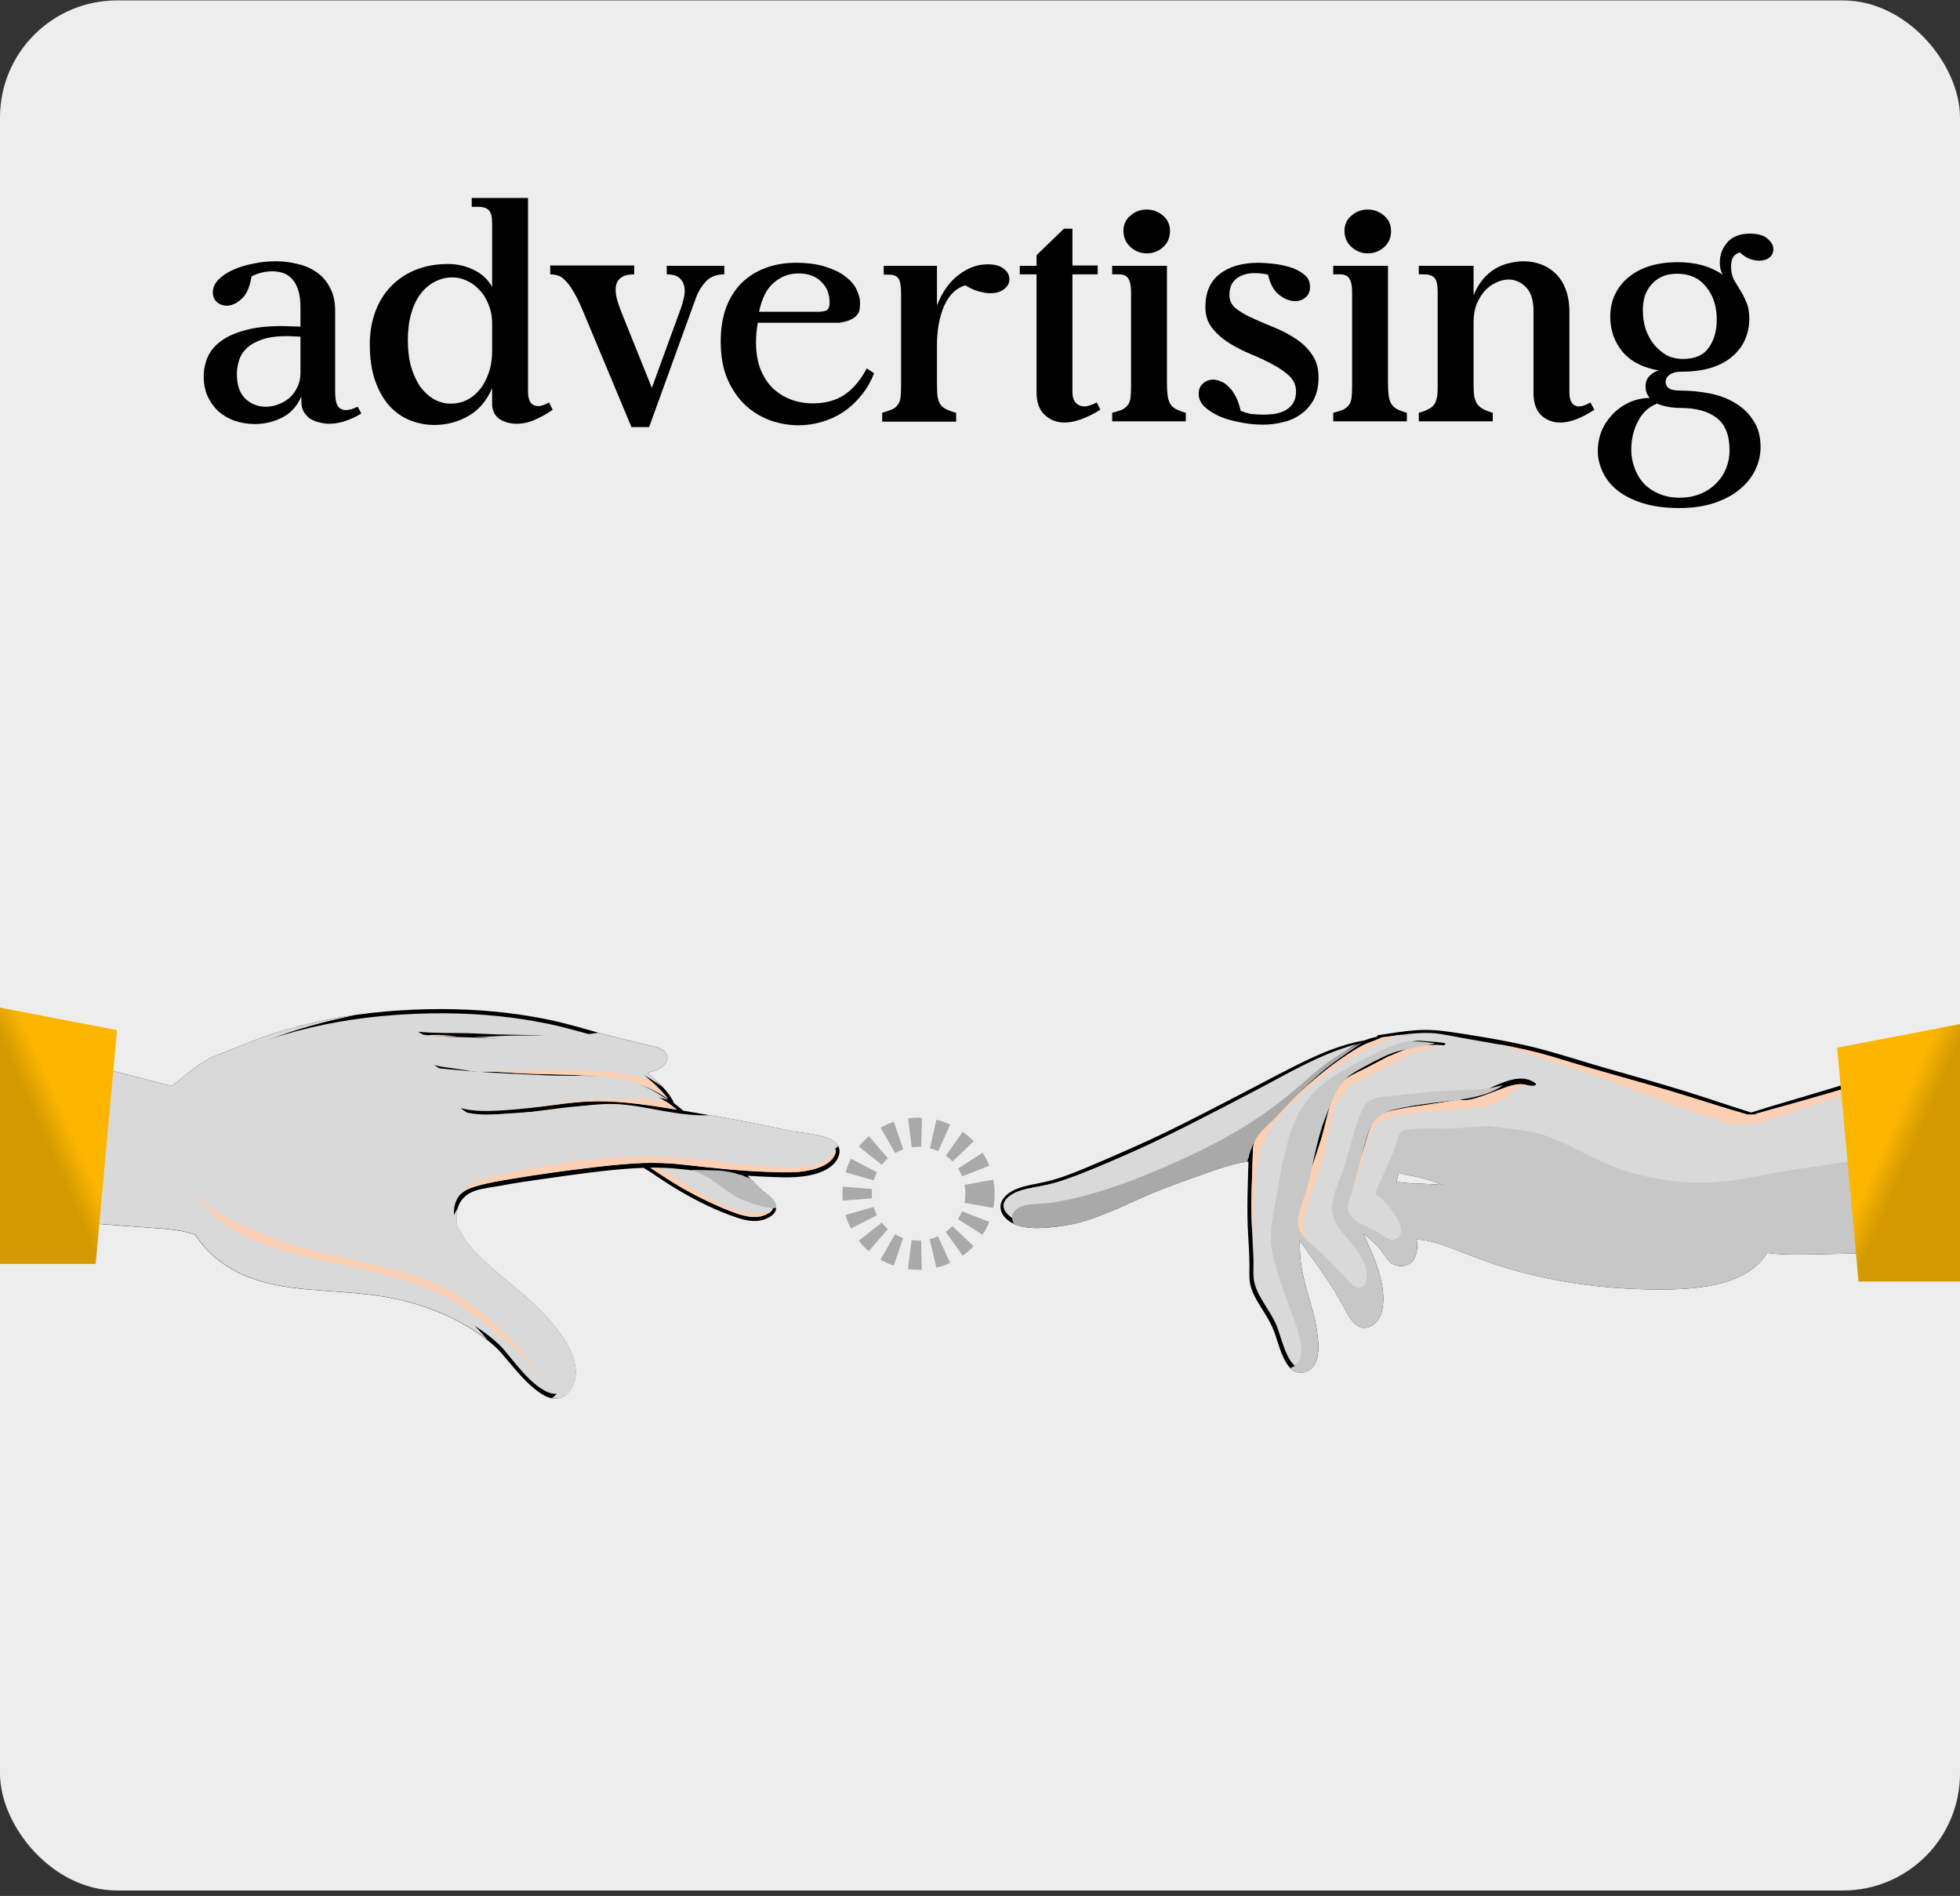<svg width="335" height="324" viewBox="0 0 335 324" fill="none" xmlns="http://www.w3.org/2000/svg">
<rect x="0" y="0" width="335" height="324" fill="#333333" stroke="none"/>
<rect y="0.071" width="335" height="323" rx="20" fill="#EDEDED"/>
<path d="M128.164 189.856C126.567 190.333 126.162 191.528 126.172 193.26C126.182 194.991 126.351 199.995 127.032 200.733C127.713 201.472 138.477 205.193 141.406 198.549C143.825 193.064 136.818 191.066 135.239 190.679C134.824 190.576 129.009 189.602 128.164 189.856Z" fill="#EDEDED"/>
<path d="M224.345 233.677C225.567 232.202 225.382 229.841 225.171 228.071C224.96 226.351 224.581 224.648 224.066 222.995C223.434 220.946 222.894 218.872 222.49 216.764C222.178 215.162 222.169 213.577 222.136 211.976C222.363 212.313 222.599 212.642 222.818 212.945C224.656 215.517 226.528 218.046 228.181 220.744C228.855 221.848 229.462 222.978 230.086 224.116C230.541 224.943 231.047 225.794 231.798 226.393C233.442 227.7 235.364 226.317 235.996 224.648C236.738 222.675 236.418 220.297 235.929 218.307C235.288 215.702 234.108 213.265 233.02 210.812C233.341 211.073 233.661 211.335 233.981 211.605C234.841 212.355 235.684 213.131 236.334 214.066C236.511 214.319 236.688 214.589 236.882 214.851C236.882 214.851 236.882 214.867 236.873 214.867C237.168 215.213 237.463 215.55 237.767 215.879C238.762 216.444 240.027 216.587 240.996 215.888C242.236 214.994 242.337 213.316 242.134 211.807C244.251 211.9 246.367 212.642 248.314 213.375C250.802 214.311 253.247 215.331 255.768 216.149C265.16 219.209 275.092 220.483 284.956 220.356C290.749 220.28 298.733 219.513 302.03 214.109C302.999 214.243 303.96 214.319 304.938 214.353C307.173 214.437 309.415 214.387 311.65 214.319C313.96 214.252 316.278 214.243 318.588 214.193C321.017 214.142 323.436 214.016 325.856 213.856C328.234 213.695 330.603 213.451 332.98 213.367C335.392 213.282 337.812 213.282 340.223 213.164C340.746 213.139 341.277 213.131 341.808 213.114C341.842 213.013 341.875 212.911 341.909 212.81C342.87 209.927 343.477 206.917 343.713 203.882C343.949 200.855 343.815 197.786 343.266 194.793C342.727 191.859 341.766 188.984 340.358 186.345C339.203 184.186 337.744 182.197 336.033 180.451C331.572 180.957 327.163 181.952 322.829 183.132C318.302 184.372 313.808 185.763 309.306 187.103C307.055 187.778 304.795 188.436 302.544 189.11C301.456 189.439 300.377 189.776 299.298 190.122C295.335 188.882 291.415 187.517 287.452 186.303C283.076 184.962 278.667 183.739 274.274 182.483C269.915 181.235 265.615 179.768 261.197 178.74C256.931 177.753 252.597 177.054 248.264 176.404C246.148 176.084 244.099 175.898 241.957 176.059C239.807 176.219 237.683 176.581 235.55 176.902C235.432 176.919 235.347 177.062 235.33 177.18C234.824 177.281 234.327 177.399 233.83 177.568C233.619 177.635 233.408 177.72 233.206 177.804C232.708 177.888 232.211 177.981 231.713 178.099C227.978 178.959 224.471 180.578 221.065 182.298C217.591 184.051 214.151 185.906 210.694 187.694C206.976 189.616 203.258 191.547 199.498 193.376C195.737 195.206 191.918 196.867 188.082 198.519C186.193 199.337 184.305 200.138 182.374 200.855C180.705 201.47 179.061 201.917 177.324 202.254C175.815 202.549 174.238 202.828 172.889 203.603C171.768 204.244 170.739 205.365 171.059 206.757C171.371 208.08 172.653 208.957 173.859 209.379C175.57 209.977 177.425 209.91 179.204 209.775C181.143 209.623 183.04 209.328 184.912 208.797C186.767 208.266 188.571 207.566 190.35 206.807C192.18 206.032 193.975 205.18 195.796 204.396C197.727 203.561 199.692 202.802 201.665 202.077C203.587 201.369 205.526 200.695 207.457 200.02C209.388 199.354 211.344 198.713 213.384 198.502C213.325 200.029 213.3 201.555 213.257 203.072C213.198 205.214 213.182 207.347 213.257 209.488C213.342 211.664 213.544 213.839 213.553 216.022C213.553 216.984 213.494 217.945 213.595 218.898C213.687 219.774 213.983 220.592 214.37 221.385C215.222 223.105 216.402 224.639 217.254 226.359C218.308 228.475 218.611 230.895 219.868 232.927C220.365 233.736 221.099 234.529 222.11 234.588C222.97 234.639 223.788 234.343 224.336 233.677H224.345ZM246.502 202.482C245.372 202.398 244.251 202.33 243.121 202.296C242.413 202.28 241.713 202.263 241.005 202.221C240.634 202.195 240.263 202.162 239.892 202.119C239.554 202.077 239.226 201.993 238.888 202.052C238.855 202.052 238.821 202.077 238.796 202.094C238.753 202.094 238.711 202.086 238.669 202.086C238.779 201.521 238.914 200.964 239.124 200.442C240.423 200.813 241.78 200.973 243.087 201.327C244.251 201.639 245.406 201.993 246.51 202.482H246.502Z" fill="black"/>
<path d="M231.891 178.428C230.778 179.035 229.708 179.777 228.704 180.485C227.027 181.657 225.433 182.939 223.882 184.288C222.271 185.687 220.703 187.129 219.177 188.604C217.752 189.979 216.294 191.353 215.012 192.862C214.093 193.941 213.554 195.147 213.469 196.572C213.444 196.993 213.427 197.406 213.41 197.828C212.483 197.929 211.572 198.106 210.679 198.351C208.832 198.84 207.036 199.506 205.232 200.138C203.335 200.804 201.438 201.479 199.566 202.195C195.916 203.595 192.417 205.315 188.791 206.765C186.995 207.482 185.166 208.106 183.269 208.519C181.481 208.907 179.643 209.092 177.814 209.143C176.136 209.185 174.281 209.05 172.865 208.064C172.325 207.684 171.811 207.153 171.617 206.504C171.389 205.728 171.777 205.045 172.367 204.548C173.548 203.553 175.192 203.207 176.667 202.929C178.202 202.634 179.711 202.364 181.203 201.875C184.98 200.627 188.656 199.017 192.299 197.432C199.693 194.211 206.809 190.417 213.958 186.707C219.767 183.697 225.534 180.148 231.9 178.419L231.891 178.428Z" fill="#D9D9D9"/>
<path d="M219.57 184.92C217.26 186.488 195.103 198.064 189.926 199.97C188.619 200.45 187.304 200.939 185.98 201.378C184.614 201.833 183.215 202.187 181.815 202.541C180.399 202.895 178.982 203.241 177.583 203.654C176.908 203.857 176.242 204.059 175.601 204.354C174.396 204.91 173.131 205.585 172.204 206.554C172.069 206.689 171.942 206.85 171.833 207.018C171.74 206.858 171.656 206.689 171.605 206.504C171.377 205.728 171.765 205.045 172.355 204.548C173.536 203.553 175.18 203.207 176.655 202.929C178.19 202.634 179.699 202.364 181.191 201.875C184.969 200.627 188.645 199.017 192.287 197.432C199.681 194.211 206.797 190.417 213.947 186.707C218.854 184.17 223.727 181.244 228.954 179.355C225.674 180.932 222.589 182.863 219.562 184.912L219.57 184.92Z" fill="#D9D9D9"/>
<path d="M219.438 230.153C219.042 229.091 218.73 228.003 218.351 226.941C217.853 225.558 217.027 224.319 216.26 223.079C215.299 221.528 214.346 219.968 214.245 218.105C214.194 217.211 214.262 216.309 214.245 215.415C214.219 214.37 214.16 213.324 214.101 212.279C213.992 210.205 213.891 208.122 213.891 206.048C213.891 203.974 213.975 201.909 214.042 199.835C214.076 198.798 214.11 197.752 214.144 196.715C214.169 196.032 214.262 195.341 214.54 194.708C215.164 193.3 216.521 192.171 217.575 191.1C220.408 188.225 223.376 185.426 226.546 182.922C228.047 181.741 229.606 180.637 231.225 179.625C232.06 179.111 232.895 178.596 233.814 178.251C234.623 177.947 235.407 177.677 236.174 177.29C238.316 177.02 240.449 176.649 242.607 176.548C243.83 176.489 245.052 176.514 246.258 176.708C247.464 176.902 248.669 177.146 249.867 177.365C254.175 178.141 258.5 178.799 262.749 179.886C264.933 180.443 267.083 181.151 269.25 181.792C271.425 182.441 273.609 183.065 275.792 183.68C280.168 184.92 284.544 186.134 288.878 187.491C292.065 188.486 295.235 189.515 298.447 190.417C298.43 190.417 298.413 190.425 298.396 190.434C298.515 190.451 298.641 190.476 298.759 190.501C299.282 190.518 299.804 190.493 300.327 190.459C300.226 190.425 300.133 190.4 300.032 190.375C304.096 189.262 308.151 188.124 312.207 186.952C316.498 185.712 320.756 184.38 325.09 183.284C328.892 182.323 332.762 181.522 336.666 181.143C338.107 182.728 339.355 184.49 340.367 186.378C341.775 189.017 342.736 191.892 343.276 194.826C343.824 197.82 343.967 200.88 343.723 203.915C343.495 206.765 342.947 209.598 342.079 212.33C342.062 212.33 342.036 212.33 342.019 212.33C337.703 212.456 333.369 212.473 329.061 212.827C324.407 213.206 319.753 213.375 315.082 213.485C310.807 213.577 306.558 213.889 302.283 213.679C302.46 213.35 302.621 213.013 302.764 212.65C302.443 213.122 302.064 213.552 301.659 213.957C301.642 213.974 301.626 213.991 301.609 214.007C301.474 214.142 301.331 214.269 301.196 214.404C300.546 215.179 299.804 215.871 298.961 216.452C297.359 217.549 295.496 218.24 293.616 218.687C290.21 219.513 286.66 219.631 283.17 219.597C278.128 219.555 273.094 219.159 268.12 218.333C263.179 217.515 258.306 216.267 253.602 214.564C251.485 213.797 249.42 212.886 247.287 212.161C245.592 211.588 243.805 211.107 242.009 211.099C241.958 210.829 241.899 210.567 241.84 210.331C241.528 209.067 241.014 207.937 240.221 206.883C239.817 206.343 239.395 205.795 238.914 205.306C238.754 205.138 238.375 204.809 238.181 204.472C238.333 203.957 238.434 203.426 238.535 202.887C238.577 202.887 238.628 202.904 238.661 202.904C238.796 202.92 238.931 202.92 239.066 202.92C239.1 202.92 239.125 202.92 239.159 202.92C239.665 203.038 240.289 203.022 240.736 203.047C241.503 203.097 242.262 203.114 243.029 203.131C244.538 203.165 246.03 203.266 247.531 203.384C249.099 203.511 250.684 203.662 252.253 203.519C253.374 203.418 254.478 203.165 255.6 203.005C255.886 202.853 256.19 202.701 256.477 202.524C255.119 202.575 253.787 202.777 252.43 202.853C250.828 202.937 249.2 202.743 247.607 202.6C247.54 202.6 247.472 202.592 247.405 202.583C247.481 202.457 247.489 202.288 247.354 202.221C246.098 201.571 244.774 201.007 243.408 200.636C242.11 200.281 240.719 199.961 239.37 199.961C239.412 199.877 239.462 199.792 239.513 199.717C240.196 198.646 241.427 198.747 242.548 198.671C243.982 198.578 245.406 198.502 246.84 198.46C251.78 198.317 256.755 198.03 261.636 199.017C266.105 199.919 269.536 202.946 273.449 205.079C279.207 208.215 286.795 210.508 293.203 208.409C294.198 207.988 295.134 207.44 295.926 206.723C294.248 207.558 292.452 208.131 290.581 208.384C288.119 208.721 285.606 208.527 283.178 208.013C278.853 207.102 274.798 205.188 271.088 202.819C269.216 201.622 267.387 200.349 265.355 199.43C263.205 198.46 260.869 198.056 258.534 197.82C256.097 197.575 253.635 197.541 251.182 197.6C248.636 197.659 246.072 197.71 243.526 197.879C242.498 197.946 241.309 197.862 240.339 198.25C239.547 198.561 239.032 199.287 238.695 200.045C238.046 201.521 238.012 203.173 237.506 204.683C238.4 205.315 239.1 206.234 239.682 207.136C240.499 208.401 241.174 209.75 241.461 211.242C241.671 212.321 241.84 213.864 241.149 214.842C241.14 214.859 241.123 214.876 241.115 214.893C241.107 214.901 241.098 214.918 241.09 214.926C241.081 214.935 241.064 214.943 241.056 214.96C241.014 215.019 240.972 215.078 240.921 215.129C240.66 215.39 240.356 215.533 240.044 215.584C240.069 215.567 240.086 215.542 240.112 215.525C239.462 215.694 238.712 215.592 238.198 215.264C237.709 214.943 237.405 214.353 237.119 213.805C235.871 212.001 234.168 210.618 232.431 209.303C231.638 208.704 230.323 208.08 230.112 207.01C229.935 206.099 230.475 205.053 230.728 204.21C231.116 202.904 231.461 201.58 231.841 200.265C232.212 198.983 232.667 197.727 233.055 196.445C233.434 195.197 233.771 193.941 234.235 192.719C234.615 191.715 235.07 190.881 236.073 190.408C237.043 189.953 238.172 189.751 239.218 189.549C240.584 189.279 241.966 189.076 243.341 188.891C245.364 188.613 247.371 188.284 249.378 187.921C250.372 188.183 251.452 187.921 252.421 187.635C253.602 187.281 254.748 186.817 255.903 186.378C257.092 185.923 258.348 185.409 259.621 185.299C260.195 185.249 260.726 185.384 261.291 185.476C261.645 185.535 262.092 185.628 262.421 185.434C262.513 185.384 262.581 185.24 262.488 185.164C260.633 183.697 258.239 184.431 256.266 185.232C255.069 185.721 253.922 186.303 252.742 186.749C251.561 186.96 250.381 187.137 249.209 187.331C247.691 187.576 246.182 187.837 244.656 188.039C242.961 188.267 241.267 188.478 239.589 188.798C237.582 189.178 235.213 189.523 234.159 191.505C233.552 192.643 233.198 193.941 232.819 195.172C232.397 196.555 231.917 197.912 231.495 199.287C231.065 200.711 230.686 202.153 230.272 203.586C229.977 204.623 229.471 205.711 229.429 206.799C229.387 207.81 229.96 208.51 230.736 209.092C231.116 209.379 231.503 209.665 231.883 209.952C231.883 209.969 231.883 209.977 231.883 209.994C233.055 213.105 234.741 216.039 235.432 219.319C235.668 220.424 235.803 221.587 235.744 222.717C235.694 223.686 235.525 224.791 234.834 225.533C234.201 226.207 233.249 226.418 232.456 225.904C231.714 225.432 231.208 224.597 230.787 223.847C229.522 221.612 228.266 219.403 226.824 217.27C226.023 216.081 225.214 214.901 224.354 213.754C223.46 212.566 222.533 211.377 221.9 210.019C221.344 208.814 221.614 207.6 222.001 206.386C222.415 205.104 222.811 203.823 223.207 202.541C224.101 199.658 225.214 196.85 226.032 193.941C226.714 191.538 227.102 189 228.19 186.724C228.713 185.628 229.387 184.802 230.424 184.144C231.478 183.478 232.65 183.006 233.746 182.424C234.876 181.826 236.006 181.227 237.144 180.645C238.425 180.114 239.707 179.574 240.988 179.052C241.427 178.875 241.865 178.723 242.337 178.681C242.818 178.639 243.299 178.672 243.779 178.655C244.791 178.63 245.803 178.546 246.823 178.622C246.991 178.63 247.143 178.31 246.941 178.268C245.921 178.057 244.892 178.032 243.855 177.947C242.945 177.871 242.11 177.736 241.233 178.04C239.142 178.773 237.245 179.962 235.272 180.957C235.238 180.974 235.205 181.008 235.179 181.041C233.915 181.657 232.667 182.281 231.411 182.896C230.357 183.411 229.269 184.026 228.544 184.97C227.768 185.974 227.279 187.23 226.883 188.427C226.453 189.734 226.141 191.075 225.812 192.407C225.458 193.84 225.028 195.248 224.556 196.648C224.033 198.199 223.485 199.733 222.971 201.285C222.507 202.693 222.128 204.134 221.647 205.534C221.243 206.714 220.787 207.996 220.931 209.261C220.998 209.868 221.234 210.458 221.546 211.031C221.546 211.925 221.487 212.81 221.479 213.704C221.42 219.058 224.168 223.948 224.573 229.251C224.674 230.566 224.843 233.062 223.308 233.686C221.15 234.563 220.012 231.713 219.438 230.178V230.153Z" fill="#D9D9D9"/>
<g style="mix-blend-mode:screen">
<path d="M288.878 187.458C292.065 188.453 295.235 189.481 298.448 190.384C298.431 190.384 298.414 190.392 298.397 190.4C298.515 190.417 298.641 190.443 298.76 190.468C299.282 190.485 299.805 190.459 300.328 190.426C300.227 190.392 300.134 190.367 300.033 190.341C304.096 189.228 308.152 188.09 312.207 186.918C316.499 185.679 320.756 184.347 325.09 183.251C328.893 182.29 332.762 181.489 336.666 181.109C337.029 181.505 337.383 181.919 337.72 182.332C336.573 182.5 335.427 182.677 334.28 182.863C330.587 183.445 326.97 184.254 323.345 185.148C319.669 186.05 316.01 187.028 312.351 188.006C309.13 188.866 306.061 190.198 302.874 191.159C301.289 191.64 299.67 192.044 298.026 192.188C296.129 192.356 294.291 191.707 292.537 191.066C290.826 190.443 289.072 189.945 287.352 189.338C285.607 188.731 283.87 188.082 282.142 187.424C278.626 186.092 275.11 184.726 271.56 183.487C268.078 182.273 264.563 181.151 261.047 180.047C259.394 179.524 257.742 178.976 256.098 178.437C258.332 178.85 260.566 179.297 262.775 179.861C264.959 180.418 267.109 181.126 269.276 181.767C271.451 182.416 273.635 183.04 275.818 183.655C280.194 184.895 284.57 186.109 288.903 187.466L288.878 187.458Z" fill="#FBD0B4"/>
</g>
<g style="mix-blend-mode:screen">
<path d="M235.071 192.39C234.599 192.955 234.253 193.621 233.975 194.296C233.384 195.737 233.064 197.272 232.735 198.789C232.609 199.354 232.499 199.928 232.305 200.476C232.103 201.057 231.867 201.639 231.631 202.212C231.083 203.587 230.518 204.986 230.223 206.445C230.181 206.63 230.147 206.833 230.122 207.035C230.122 207.018 230.113 207.001 230.113 206.985C229.936 206.074 230.476 205.028 230.729 204.185C231.116 202.879 231.462 201.555 231.842 200.24C232.212 198.958 232.668 197.702 233.056 196.42C233.435 195.172 233.772 193.916 234.236 192.694C234.615 191.69 235.071 190.856 236.074 190.383C237.044 189.928 238.173 189.726 239.219 189.524C240.585 189.254 241.967 189.051 243.342 188.866C245.365 188.588 247.372 188.259 249.378 187.896C250.373 188.158 251.452 187.896 252.422 187.61C253.602 187.256 254.749 186.792 255.904 186.353C257.093 185.898 258.349 185.384 259.622 185.274C260.12 185.232 260.583 185.325 261.072 185.409C260.921 185.426 260.761 185.443 260.609 185.46C259.799 185.586 259.049 186.143 258.417 186.632C257.683 187.196 256.992 187.837 256.149 188.242C255.213 188.697 254.176 188.95 253.156 189.127C251.022 189.498 248.856 189.507 246.706 189.743C245.871 189.835 245.045 189.97 244.202 190.038C243.367 190.105 242.532 190.156 241.689 190.232C240.02 190.375 238.258 190.544 236.706 191.218C236.074 191.496 235.509 191.876 235.062 192.407L235.071 192.39Z" fill="#FBD0B4"/>
</g>
<g style="mix-blend-mode:screen">
<path d="M236.948 182.222C236.13 182.66 235.313 183.099 234.478 183.503C233.753 183.857 233.019 184.195 232.303 184.574C231.594 184.953 230.895 185.367 230.279 185.889C229.714 186.37 229.251 186.935 228.871 187.576C227.311 190.215 227.269 193.427 226.519 196.327C226.021 198.241 225.414 200.113 224.765 201.984C224.436 202.946 224.099 203.907 223.787 204.868C223.475 205.812 223.146 206.765 222.927 207.735C222.598 209.151 222.691 210.584 223.071 211.967C222.632 211.335 222.227 210.677 221.899 209.977C221.342 208.772 221.612 207.558 222 206.343C222.413 205.062 222.809 203.78 223.205 202.499C224.099 199.615 225.212 196.808 226.03 193.899C226.713 191.496 227.101 188.958 228.188 186.682C228.711 185.586 229.386 184.76 230.423 184.102C231.476 183.436 232.648 182.964 233.744 182.382C234.874 181.783 236.004 181.185 237.142 180.603C238.424 180.072 239.705 179.532 240.987 179.009C241.425 178.832 241.864 178.681 242.336 178.639C242.816 178.596 243.297 178.63 243.778 178.613C244.503 178.596 245.228 178.554 245.953 178.554C244.671 179.102 243.272 179.364 241.956 179.802C240.203 180.392 238.576 181.336 236.948 182.213V182.222Z" fill="#FBD0B4"/>
</g>
<g style="mix-blend-mode:screen">
<path d="M229.515 181.631C225.864 183.975 222.432 186.774 219.422 189.894C218.183 191.176 217.112 192.626 216.328 194.236C215.62 195.695 215.165 197.271 214.886 198.873C214.591 200.602 214.482 202.355 214.406 204.101C214.364 205.079 214.355 206.057 214.288 207.035C214.22 208.072 214.119 209.109 214.018 210.146C214.018 210.205 214.01 210.255 214.001 210.314C213.934 208.89 213.883 207.465 213.892 206.04C213.892 203.966 213.976 201.9 214.043 199.826C214.077 198.789 214.111 197.743 214.144 196.706C214.17 196.024 214.263 195.332 214.541 194.7C215.165 193.292 216.522 192.162 217.576 191.091C220.409 188.216 223.377 185.417 226.547 182.913C228.048 181.733 229.607 180.628 231.226 179.616C232.061 179.102 232.895 178.588 233.814 178.242C234.624 177.939 235.408 177.669 236.175 177.281C237.288 177.138 238.401 176.969 239.514 176.826C235.981 177.955 232.634 179.642 229.515 181.648V181.631Z" fill="#FBD0B4"/>
</g>
<g style="mix-blend-mode:multiply">
<path d="M226.855 182.433C224.807 184.06 222.918 185.898 221.08 187.761C220.153 188.705 219.242 189.667 218.348 190.636C217.539 191.513 216.611 192.28 215.785 193.149C214.369 194.633 213.677 196.58 213.18 198.536C211.207 198.764 209.318 199.379 207.455 200.029C205.516 200.703 203.585 201.378 201.663 202.086C199.69 202.811 197.726 203.57 195.795 204.404C193.974 205.188 192.169 206.032 190.348 206.816C188.569 207.574 186.773 208.274 184.91 208.805C183.038 209.345 181.141 209.64 179.202 209.783C177.423 209.918 175.568 209.986 173.857 209.387C173.68 209.328 173.503 209.252 173.326 209.168C172.862 208.443 172.828 207.524 173.528 206.816C174.312 206.023 175.594 205.863 176.648 205.77C177.769 205.669 178.89 205.677 180.003 205.5C181.521 205.247 183.022 204.936 184.514 204.565C190.643 203.047 196.436 200.636 202.177 198.047C207.379 195.703 212.396 192.963 217.025 189.616C219.402 187.896 221.62 185.999 223.829 184.068C225.869 182.272 228.061 180.645 230.43 179.313C231.24 178.858 232.066 178.445 232.909 178.074C230.869 179.507 228.811 180.898 226.855 182.441V182.433Z" fill="#A9A9A9"/>
</g>
<g style="mix-blend-mode:multiply">
<path d="M224.342 233.678C225.565 232.202 225.379 229.842 225.168 228.071C224.958 226.351 224.578 224.648 224.064 222.996C223.432 220.947 222.892 218.873 222.487 216.765C222.175 215.163 222.167 213.578 222.133 211.976C222.361 212.313 222.597 212.642 222.816 212.946C224.654 215.517 226.526 218.046 228.178 220.744C228.853 221.849 229.46 222.979 230.084 224.117C230.539 224.943 231.045 225.795 231.795 226.393C233.439 227.7 235.362 226.317 235.994 224.648C236.736 222.675 236.416 220.298 235.927 218.308C235.286 215.703 234.105 213.266 233.018 210.812C233.338 211.074 233.659 211.335 233.979 211.605C234.839 212.355 235.682 213.131 236.331 214.067C236.508 214.32 236.685 214.59 236.879 214.851C236.879 214.851 236.879 214.868 236.871 214.868C237.166 215.214 237.461 215.551 237.765 215.88C238.759 216.445 240.024 216.588 240.994 215.888C242.233 214.994 242.334 213.317 242.132 211.807C244.248 211.9 246.364 212.642 248.312 213.376C250.799 214.311 253.244 215.332 255.765 216.149C265.157 219.21 275.089 220.483 284.954 220.357C290.746 220.281 298.731 219.513 302.027 214.109C302.997 214.244 303.958 214.32 304.936 214.354C307.17 214.438 309.413 214.387 311.647 214.32C313.957 214.252 316.276 214.244 318.586 214.193C321.014 214.143 323.434 214.016 325.854 213.856C328.231 213.696 330.6 213.451 332.978 213.367C335.389 213.283 337.809 213.283 340.22 213.165C340.743 213.139 341.274 213.131 341.806 213.114C341.839 213.013 341.873 212.912 341.907 212.811C342.868 209.927 343.475 206.917 343.711 203.882C343.947 200.855 343.812 197.795 343.264 194.802C342.455 194.928 341.654 195.046 340.844 195.156C336.595 195.704 332.337 196.167 328.096 196.758C323.847 197.348 319.598 198.005 315.348 198.613C311.2 199.211 307.027 199.725 302.904 200.526C299.97 201.1 297.002 201.757 294.009 201.934C293.866 201.96 293.722 201.977 293.588 201.993C292.626 202.111 291.657 202.128 290.687 202.111C286.851 202.069 283.006 201.555 279.305 200.526C277.543 200.037 275.806 199.43 274.137 198.697C272.543 197.989 271 197.188 269.449 196.404C267.898 195.619 266.321 194.861 264.685 194.262C263.868 193.959 263.024 193.706 262.173 193.512C261.304 193.309 260.419 193.191 259.534 193.065C257.73 192.803 255.917 192.584 254.096 192.441C253.868 192.458 253.632 192.483 253.404 192.5C251.229 192.66 249.045 192.846 246.862 192.862C244.737 192.871 242.579 192.728 240.471 193.056C239.872 193.149 239.341 193.377 239.088 193.95C238.818 194.557 238.717 195.24 238.506 195.864C238.169 196.876 237.706 197.862 237.276 198.84C236.846 199.818 236.399 200.779 235.977 201.766C235.766 202.246 235.572 202.735 235.37 203.224C235.286 203.427 235.109 203.73 235.159 203.958C235.201 204.16 235.438 204.304 235.589 204.422C235.834 204.616 236.104 204.793 236.331 205.003C237.031 205.653 237.638 206.454 238.169 207.246C238.751 208.114 239.392 209.168 239.442 210.239C239.459 210.661 239.358 211.091 239.055 211.403C238.709 211.757 238.169 211.959 237.68 211.833C236.997 211.656 236.407 211.175 235.842 210.779C235.134 210.273 234.316 209.969 233.532 209.607C232.655 209.194 231.736 208.722 231.062 208.005C230.556 207.474 230.32 206.816 230.379 206.083C230.446 205.256 230.809 204.481 231.045 203.697C231.365 202.643 231.669 201.58 231.955 200.51C232.503 198.469 232.976 196.404 233.608 194.389C233.987 193.2 234.426 191.952 235.353 191.075C236.542 189.945 238.178 189.616 239.721 189.305C241.913 188.858 244.13 188.571 246.348 188.318C248.051 188.124 249.754 187.956 251.432 187.601C253.042 187.264 254.686 186.8 256.119 185.966C256.381 185.814 256.634 185.645 256.878 185.46C256.313 185.578 255.757 185.721 255.192 185.839C254.045 186.092 252.89 186.193 251.718 186.244C249.307 186.362 246.904 186.387 244.493 186.598C242.183 186.792 239.881 187.121 237.571 187.323C235.901 187.467 233.945 187.534 233.077 189.229C232.074 191.176 231.475 193.318 230.893 195.417C230.345 197.373 229.831 199.329 229.097 201.226C228.735 202.154 228.364 203.09 228.077 204.042C227.816 204.936 227.597 205.872 227.672 206.808C227.799 208.528 228.912 209.995 229.966 211.285C231.07 212.634 232.301 213.94 233.035 215.542C233.313 216.149 233.49 216.79 233.557 217.456C233.625 218.08 233.625 218.805 233.33 219.379C233.052 219.918 232.478 220.213 231.896 220.002C231.214 219.758 230.682 219.126 230.219 218.594C229.612 217.903 228.954 217.279 228.322 216.622C227.512 215.795 226.72 214.961 225.877 214.168C225.168 213.502 224.41 212.912 223.693 212.254C223.027 211.647 222.378 210.956 222.066 210.096C221.779 209.329 221.838 208.469 221.981 207.676C222.15 206.766 222.445 205.88 222.757 205.012C223.061 204.152 223.364 203.309 223.575 202.423C223.828 201.361 224.055 200.29 224.292 199.22C224.764 197.044 225.227 194.869 225.902 192.744C226.214 191.75 226.593 190.78 226.989 189.81C227.31 189.035 227.597 188.259 227.934 187.492C228.541 186.101 229.333 184.853 230.539 183.909C231.357 183.268 232.284 182.779 233.195 182.281C234.223 181.716 235.261 181.185 236.314 180.671C237.36 180.157 238.414 179.76 239.552 179.491C240.648 179.229 241.761 179.052 242.865 178.85C243.683 178.698 244.501 178.538 245.31 178.302C244.248 178.15 243.186 178.007 242.115 177.973C241.449 177.956 240.783 177.973 240.125 178.074C239.442 178.175 238.802 178.395 238.161 178.656C235.505 179.701 233.001 181.135 230.463 182.425C228.355 183.495 226.374 184.861 224.722 186.556C223.027 188.284 221.745 190.316 220.919 192.584C219.949 195.248 219.317 198.022 218.803 200.813C218.541 202.221 218.305 203.629 218.061 205.037C217.825 206.369 217.563 207.693 217.395 209.042C217.226 210.408 217.133 211.782 217.327 213.148C217.53 214.556 217.884 215.939 218.297 217.296C218.71 218.653 219.191 219.986 219.671 221.318C220.051 222.372 220.405 223.434 220.793 224.479C221.189 225.542 221.585 226.604 221.905 227.692C222.201 228.712 222.445 229.783 222.411 230.853C222.386 231.781 222.116 232.708 221.391 233.332C221.138 233.551 220.835 233.695 220.523 233.771C220.953 234.226 221.484 234.572 222.142 234.614C223.002 234.664 223.819 234.369 224.367 233.703L224.342 233.678ZM246.499 202.482C245.369 202.398 244.248 202.331 243.118 202.297C242.41 202.28 241.71 202.263 241.002 202.221C240.631 202.196 240.26 202.162 239.889 202.12C239.552 202.078 239.223 201.993 238.886 202.052C238.852 202.052 238.818 202.078 238.793 202.095C238.751 202.095 238.709 202.086 238.667 202.086C238.776 201.521 238.911 200.965 239.122 200.442C240.42 200.813 241.778 200.973 243.085 201.327C244.248 201.639 245.403 201.993 246.508 202.482H246.499Z" fill="#C7C7C7"/>
</g>
<path d="M61.756 70.648C61.028 71.133 60.161 71.549 59.156 71.896C58.185 72.243 57.215 72.416 56.244 72.416C55.655 72.416 55.065 72.329 54.476 72.156C53.921 72.017 53.419 71.809 52.968 71.532C52.552 71.22 52.205 70.839 51.928 70.388C51.651 69.903 51.512 69.348 51.512 68.724V67.736C50.784 69.435 49.675 70.648 48.184 71.376C46.728 72.104 45.185 72.468 43.556 72.468C42.308 72.468 41.147 72.277 40.072 71.896C39.032 71.515 38.113 70.977 37.316 70.284C36.553 69.556 35.947 68.707 35.496 67.736C35.045 66.731 34.82 65.604 34.82 64.356C34.82 63.177 35.045 62.068 35.496 61.028C35.947 59.988 36.692 59.087 37.732 58.324C38.772 57.527 40.141 56.903 41.84 56.452C43.539 55.967 45.619 55.724 48.08 55.724C48.669 55.724 49.224 55.741 49.744 55.776C50.264 55.776 50.801 55.793 51.356 55.828V52.604C51.356 51.425 51.235 50.437 50.992 49.64C50.749 48.843 50.403 48.201 49.952 47.716C49.536 47.231 49.033 46.884 48.444 46.676C47.855 46.468 47.231 46.364 46.572 46.364C45.879 46.364 45.22 46.451 44.596 46.624C44.007 46.763 43.469 46.971 42.984 47.248C42.707 49.051 42.135 50.333 41.268 51.096C40.436 51.859 39.604 52.24 38.772 52.24C38.113 52.24 37.541 52.032 37.056 51.616C36.605 51.2 36.38 50.645 36.38 49.952C36.38 49.155 36.692 48.444 37.316 47.82C37.94 47.161 38.755 46.607 39.76 46.156C40.8 45.671 41.961 45.307 43.244 45.064C44.527 44.787 45.809 44.648 47.092 44.648C48.409 44.648 49.675 44.804 50.888 45.116C52.101 45.393 53.176 45.861 54.112 46.52C55.083 47.179 55.845 48.063 56.4 49.172C56.989 50.247 57.284 51.564 57.284 53.124V66.956C57.284 68.135 57.44 68.949 57.752 69.4C58.064 69.851 58.515 70.076 59.104 70.076C59.693 70.076 60.369 69.885 61.132 69.504L61.756 70.648ZM51.356 57.544C50.975 57.509 50.593 57.492 50.212 57.492C49.831 57.457 49.432 57.44 49.016 57.44C47.317 57.44 45.913 57.631 44.804 58.012C43.695 58.393 42.811 58.896 42.152 59.52C41.528 60.109 41.095 60.803 40.852 61.6C40.609 62.363 40.488 63.143 40.488 63.94C40.488 65.777 40.956 67.164 41.892 68.1C42.863 69.036 44.041 69.504 45.428 69.504C46.191 69.504 46.919 69.365 47.612 69.088C48.34 68.811 48.981 68.429 49.536 67.944C50.091 67.424 50.524 66.817 50.836 66.124C51.183 65.431 51.356 64.651 51.356 63.784V57.544ZM94.461 70.024C93.698 70.579 92.763 71.116 91.653 71.636C90.579 72.156 89.469 72.416 88.325 72.416C87.216 72.416 86.245 72.156 85.413 71.636C84.616 71.081 84.183 70.284 84.113 69.244V66.332C83.177 68.516 81.808 70.111 80.005 71.116C78.237 72.121 76.313 72.624 74.233 72.624C72.847 72.624 71.477 72.364 70.125 71.844C68.808 71.324 67.629 70.509 66.589 69.4C65.584 68.291 64.769 66.869 64.145 65.136C63.521 63.368 63.209 61.271 63.209 58.844C63.209 56.799 63.521 54.944 64.145 53.28C64.769 51.581 65.671 50.125 66.849 48.912C68.028 47.699 69.432 46.763 71.061 46.104C72.725 45.445 74.562 45.116 76.573 45.116C78.133 45.116 79.589 45.445 80.941 46.104C82.328 46.763 83.385 47.733 84.113 49.016V38.148C84.113 37.039 83.922 36.293 83.541 35.912C83.16 35.531 82.536 35.34 81.669 35.34H80.629V33.832H90.249V66.956C90.249 67.719 90.388 68.325 90.665 68.776C90.977 69.192 91.428 69.4 92.017 69.4C92.502 69.4 93.109 69.192 93.837 68.776L94.461 70.024ZM77.041 68.984C77.977 68.984 78.861 68.793 79.693 68.412C80.56 67.996 81.305 67.407 81.929 66.644C82.588 65.881 83.108 64.945 83.489 63.836C83.905 62.692 84.113 61.409 84.113 59.988V55.308C84.113 54.095 83.905 53.003 83.489 52.032C83.108 51.027 82.588 50.195 81.929 49.536C81.305 48.843 80.594 48.323 79.797 47.976C79 47.595 78.185 47.404 77.353 47.404C76.278 47.404 75.273 47.647 74.337 48.132C73.401 48.617 72.587 49.311 71.893 50.212C71.2 51.113 70.662 52.24 70.281 53.592C69.9 54.909 69.709 56.417 69.709 58.116C69.709 59.849 69.9 61.392 70.281 62.744C70.697 64.096 71.234 65.24 71.893 66.176C72.587 67.077 73.367 67.771 74.233 68.256C75.135 68.741 76.07 68.984 77.041 68.984ZM123.789 45.428V46.884C122.437 46.884 121.38 47.3 120.617 48.132C119.889 48.929 119.334 49.848 118.953 50.888L110.945 72.988H107.929L99.609 53.072C99.02 51.685 98.483 50.593 97.997 49.796C97.512 48.964 97.044 48.34 96.593 47.924C96.177 47.473 95.761 47.196 95.345 47.092C94.929 46.953 94.496 46.884 94.045 46.884V45.376H108.397V46.884C106.282 46.884 105.225 47.768 105.225 49.536C105.225 50.16 105.346 50.853 105.589 51.616C105.832 52.344 106.092 53.055 106.369 53.748L111.413 66.28L116.405 52.604C116.578 52.084 116.717 51.599 116.821 51.148C116.96 50.663 117.029 50.177 117.029 49.692C117.029 48.86 116.786 48.184 116.301 47.664C115.85 47.144 115.07 46.884 113.961 46.884V45.428H123.789ZM149.39 63.784C148.835 65.24 148.09 66.523 147.154 67.632C146.252 68.741 145.23 69.677 144.086 70.44C142.976 71.168 141.763 71.723 140.446 72.104C139.163 72.485 137.846 72.676 136.494 72.676C134.864 72.676 133.252 72.399 131.658 71.844C130.063 71.255 128.642 70.388 127.394 69.244C126.146 68.065 125.123 66.575 124.326 64.772C123.563 62.969 123.182 60.837 123.182 58.376C123.182 56.227 123.476 54.32 124.066 52.656C124.69 50.992 125.556 49.588 126.666 48.444C127.81 47.3 129.162 46.433 130.722 45.844C132.316 45.22 134.084 44.908 136.026 44.908C138.106 44.908 139.839 45.151 141.226 45.636C142.647 46.087 143.774 46.659 144.606 47.352C145.472 48.011 146.079 48.739 146.426 49.536C146.807 50.333 146.998 51.044 146.998 51.668C146.998 52.015 146.98 52.379 146.946 52.76C146.911 53.107 146.772 53.436 146.53 53.748C146.322 54.06 145.975 54.337 145.49 54.58C145.039 54.823 144.363 55.013 143.462 55.152H129.526C129.318 56.296 129.214 57.405 129.214 58.48C129.214 60.179 129.456 61.687 129.942 63.004C130.462 64.321 131.155 65.413 132.022 66.28C132.923 67.147 133.963 67.805 135.142 68.256C136.32 68.707 137.586 68.932 138.938 68.932C141.087 68.932 142.907 68.429 144.398 67.424C145.888 66.384 147.136 64.893 148.142 62.952L149.39 63.784ZM136.494 46.728C134.899 46.728 133.495 47.248 132.282 48.288C131.068 49.293 130.219 50.957 129.734 53.28H139.718C140.55 53.28 141.104 53.176 141.382 52.968C141.659 52.725 141.798 52.292 141.798 51.668C141.798 51.044 141.694 50.437 141.486 49.848C141.278 49.259 140.948 48.739 140.498 48.288C140.082 47.803 139.527 47.421 138.834 47.144C138.175 46.867 137.395 46.728 136.494 46.728ZM168.829 45.168C170.042 45.168 170.961 45.428 171.585 45.948C172.209 46.433 172.521 47.023 172.521 47.716C172.521 48.409 172.209 48.981 171.585 49.432C170.996 49.883 170.233 50.108 169.297 50.108C168.708 50.108 168.032 50.004 167.269 49.796C166.541 49.588 165.778 49.241 164.981 48.756C163.386 49.241 162.173 50.437 161.341 52.344C160.544 54.216 160.145 56.435 160.145 59V64.928C160.145 65.933 160.162 66.748 160.197 67.372C160.266 67.996 160.405 68.516 160.613 68.932C160.821 69.313 161.15 69.625 161.601 69.868C162.052 70.111 162.658 70.336 163.421 70.544V72.052H150.785V70.544C151.478 70.336 152.033 70.145 152.449 69.972C152.9 69.764 153.229 69.504 153.437 69.192C153.68 68.88 153.836 68.481 153.905 67.996C153.974 67.476 154.009 66.835 154.009 66.072V50.16C154.009 48.843 153.853 47.976 153.541 47.56C153.229 47.144 152.674 46.936 151.877 46.936H151.045V45.428H160.145V52.188C161.046 49.9 162.277 48.167 163.837 46.988C165.397 45.775 167.061 45.168 168.829 45.168ZM188.083 70.024C185.691 71.48 183.645 72.208 181.947 72.208C180.629 72.208 179.503 71.775 178.567 70.908C177.631 70.041 177.163 68.759 177.163 67.06V46.884H174.303V45.428H177.163V43.608L181.843 39.084H183.299V45.376H187.615V46.884H183.299V67.008C183.299 67.805 183.489 68.412 183.871 68.828C184.252 69.244 184.737 69.452 185.327 69.452C185.639 69.452 185.985 69.383 186.367 69.244C186.783 69.105 187.147 68.949 187.459 68.776L188.083 70.024ZM196.021 43.296C194.947 43.296 194.011 42.932 193.213 42.204C192.416 41.476 192.017 40.557 192.017 39.448C192.017 38.373 192.416 37.507 193.213 36.848C194.011 36.155 194.929 35.808 195.969 35.808C197.044 35.808 197.98 36.155 198.777 36.848C199.575 37.507 199.973 38.391 199.973 39.5C199.973 40.609 199.575 41.528 198.777 42.256C197.98 42.949 197.061 43.296 196.021 43.296ZM199.453 65.448C199.453 66.28 199.488 66.973 199.557 67.528C199.627 68.083 199.765 68.551 199.973 68.932C200.181 69.313 200.493 69.625 200.909 69.868C201.36 70.111 201.949 70.336 202.677 70.544V72H190.093V70.544C190.787 70.371 191.341 70.197 191.757 70.024C192.173 69.816 192.503 69.556 192.745 69.244C192.988 68.932 193.144 68.533 193.213 68.048C193.283 67.528 193.317 66.869 193.317 66.072V49.848C193.317 48.843 193.161 48.097 192.849 47.612C192.572 47.127 192.035 46.884 191.237 46.884H190.093V45.428H199.453V65.448ZM210.127 50.42C210.127 51.321 210.491 52.084 211.219 52.708C211.982 53.297 212.935 53.852 214.079 54.372C215.223 54.892 216.437 55.412 217.719 55.932C219.037 56.452 220.267 57.093 221.411 57.856C222.555 58.584 223.491 59.485 224.219 60.56C224.982 61.6 225.363 62.9 225.363 64.46C225.363 65.916 225.103 67.164 224.583 68.204C224.063 69.209 223.353 70.041 222.451 70.7C221.585 71.359 220.579 71.827 219.435 72.104C218.291 72.416 217.095 72.572 215.847 72.572C214.53 72.572 213.213 72.433 211.895 72.156C210.578 71.913 209.399 71.567 208.359 71.116C207.319 70.631 206.47 70.076 205.811 69.452C205.187 68.793 204.875 68.083 204.875 67.32C204.875 66.557 205.118 65.968 205.603 65.552C206.089 65.101 206.678 64.876 207.371 64.876C207.787 64.876 208.221 64.98 208.671 65.188C209.157 65.361 209.607 65.673 210.023 66.124C210.474 66.54 210.873 67.095 211.219 67.788C211.566 68.447 211.843 69.244 212.051 70.18C212.641 70.457 213.265 70.648 213.923 70.752C214.582 70.821 215.241 70.856 215.899 70.856C216.662 70.856 217.373 70.804 218.031 70.7C218.725 70.561 219.331 70.336 219.851 70.024C220.371 69.712 220.77 69.313 221.047 68.828C221.359 68.308 221.515 67.667 221.515 66.904C221.515 65.864 221.134 64.98 220.371 64.252C219.609 63.524 218.655 62.865 217.511 62.276C216.367 61.652 215.119 61.063 213.767 60.508C212.415 59.953 211.167 59.312 210.023 58.584C208.879 57.856 207.926 57.007 207.163 56.036C206.401 55.065 206.019 53.887 206.019 52.5C206.019 49.969 206.834 48.08 208.463 46.832C210.093 45.549 212.311 44.908 215.119 44.908C215.743 44.908 216.541 44.96 217.511 45.064C218.517 45.168 219.487 45.359 220.423 45.636C221.359 45.913 222.174 46.329 222.867 46.884C223.561 47.404 223.907 48.115 223.907 49.016C223.907 49.813 223.647 50.42 223.127 50.836C222.642 51.252 222.053 51.46 221.359 51.46C220.458 51.46 219.539 51.096 218.603 50.368C217.702 49.64 217.078 48.496 216.731 46.936C215.969 46.763 215.189 46.676 214.391 46.676C213.178 46.676 212.155 46.988 211.323 47.612C210.526 48.236 210.127 49.172 210.127 50.42ZM233.802 43.296C232.728 43.296 231.792 42.932 230.994 42.204C230.197 41.476 229.798 40.557 229.798 39.448C229.798 38.373 230.197 37.507 230.994 36.848C231.792 36.155 232.71 35.808 233.75 35.808C234.825 35.808 235.761 36.155 236.558 36.848C237.356 37.507 237.754 38.391 237.754 39.5C237.754 40.609 237.356 41.528 236.558 42.256C235.761 42.949 234.842 43.296 233.802 43.296ZM237.234 65.448C237.234 66.28 237.269 66.973 237.338 67.528C237.408 68.083 237.546 68.551 237.754 68.932C237.962 69.313 238.274 69.625 238.69 69.868C239.141 70.111 239.73 70.336 240.458 70.544V72H227.874V70.544C228.568 70.371 229.122 70.197 229.538 70.024C229.954 69.816 230.284 69.556 230.526 69.244C230.769 68.932 230.925 68.533 230.994 68.048C231.064 67.528 231.098 66.869 231.098 66.072V49.848C231.098 48.843 230.942 48.097 230.63 47.612C230.353 47.127 229.816 46.884 229.018 46.884H227.874V45.428H237.234V65.448ZM272.505 70.024C270.286 71.48 268.345 72.208 266.681 72.208C265.398 72.208 264.306 71.792 263.405 70.96C262.538 70.093 262.105 68.828 262.105 67.164V53.176C262.105 51.304 261.671 49.935 260.805 49.068C259.938 48.201 258.95 47.768 257.841 47.768C257.147 47.768 256.437 47.941 255.709 48.288C255.015 48.6 254.374 49.068 253.785 49.692C253.23 50.316 252.762 51.079 252.381 51.98C252.034 52.881 251.861 53.921 251.861 55.1V65.812C251.861 66.54 251.895 67.164 251.965 67.684C252.069 68.169 252.225 68.603 252.433 68.984C252.675 69.331 253.005 69.625 253.421 69.868C253.871 70.111 254.443 70.336 255.137 70.544V72H242.501V70.544C243.887 70.163 244.771 69.677 245.153 69.088C245.534 68.499 245.725 67.615 245.725 66.436V49.796C245.725 48.617 245.534 47.837 245.153 47.456C244.771 47.075 244.182 46.884 243.385 46.884H242.501V45.428H251.861V50.472C252.311 49.363 252.849 48.444 253.473 47.716C254.131 46.953 254.842 46.347 255.605 45.896C256.367 45.445 257.165 45.133 257.997 44.96C258.829 44.752 259.626 44.648 260.389 44.648C261.429 44.648 262.417 44.821 263.353 45.168C264.323 45.515 265.173 46.052 265.901 46.78C266.629 47.473 267.201 48.375 267.617 49.484C268.033 50.559 268.241 51.841 268.241 53.332V67.164C268.241 67.857 268.379 68.412 268.657 68.828C268.934 69.244 269.35 69.452 269.905 69.452C270.425 69.452 271.066 69.227 271.829 68.776L272.505 70.024ZM298.937 39.916C300.427 39.916 301.485 40.211 302.109 40.8C302.767 41.355 303.097 41.944 303.097 42.568C303.097 43.157 302.871 43.643 302.421 44.024C301.97 44.371 301.398 44.544 300.705 44.544C300.185 44.544 299.63 44.44 299.041 44.232C298.451 43.989 297.897 43.625 297.377 43.14C296.926 43.244 296.562 43.487 296.285 43.868C296.007 44.249 295.869 44.804 295.869 45.532C295.869 46.399 296.025 47.144 296.337 47.768C296.683 48.357 297.047 48.964 297.429 49.588C297.81 50.177 298.157 50.853 298.469 51.616C298.815 52.379 298.989 53.332 298.989 54.476C298.989 55.724 298.746 56.903 298.261 58.012C297.81 59.087 297.099 60.04 296.129 60.872C295.193 61.704 293.979 62.363 292.489 62.848C291.033 63.299 289.282 63.524 287.237 63.524C286.474 63.524 285.85 63.697 285.365 64.044C284.914 64.356 284.689 64.772 284.689 65.292C284.689 65.708 284.862 66.055 285.209 66.332C285.555 66.609 286.231 66.748 287.237 66.748C288.866 66.748 290.495 66.904 292.125 67.216C293.754 67.528 295.21 68.065 296.493 68.828C297.81 69.591 298.867 70.596 299.665 71.844C300.497 73.057 300.913 74.583 300.913 76.42C300.913 77.737 300.618 79.02 300.029 80.268C299.439 81.516 298.555 82.625 297.377 83.596C296.233 84.567 294.794 85.347 293.061 85.936C291.327 86.525 289.317 86.82 287.029 86.82C284.533 86.82 282.401 86.525 280.633 85.936C278.899 85.381 277.461 84.636 276.317 83.7C275.207 82.764 274.393 81.707 273.873 80.528C273.353 79.384 273.093 78.223 273.093 77.044C273.093 75.969 273.283 74.895 273.665 73.82C274.081 72.78 274.67 71.844 275.433 71.012C276.195 70.145 277.131 69.435 278.241 68.88C279.35 68.325 280.598 68.031 281.985 67.996C281.499 67.476 281.257 66.835 281.257 66.072C281.257 65.275 281.499 64.651 281.985 64.2C282.47 63.715 282.99 63.42 283.545 63.316C280.771 62.831 278.691 61.756 277.305 60.092C275.918 58.393 275.225 56.417 275.225 54.164C275.225 52.708 275.502 51.408 276.057 50.264C276.646 49.085 277.443 48.097 278.449 47.3C279.489 46.468 280.702 45.844 282.089 45.428C283.51 45.012 285.07 44.804 286.769 44.804C289.819 44.804 292.367 45.515 294.413 46.936C294.101 46.347 293.945 45.653 293.945 44.856C293.945 43.608 294.343 42.499 295.141 41.528C295.938 40.523 297.203 39.985 298.937 39.916ZM287.653 61.34C289.663 61.34 291.119 60.716 292.021 59.468C292.957 58.185 293.425 56.573 293.425 54.632C293.425 52.344 292.818 50.472 291.605 49.016C290.426 47.525 288.779 46.78 286.665 46.78C285.659 46.78 284.775 46.953 284.013 47.3C283.285 47.647 282.678 48.115 282.193 48.704C281.707 49.259 281.343 49.917 281.101 50.68C280.893 51.443 280.789 52.24 280.789 53.072C280.789 54.043 280.927 55.031 281.205 56.036C281.517 57.007 281.967 57.891 282.557 58.688C283.146 59.451 283.857 60.092 284.689 60.612C285.555 61.097 286.543 61.34 287.653 61.34ZM287.185 69.712C286.457 69.712 285.729 69.643 285.001 69.504C284.307 69.365 283.718 69.192 283.233 68.984C281.811 69.504 280.719 70.509 279.957 72C279.194 73.456 278.813 75.085 278.813 76.888C278.813 77.893 278.986 78.881 279.333 79.852C279.679 80.857 280.182 81.741 280.841 82.504C281.534 83.267 282.401 83.873 283.441 84.324C284.481 84.809 285.694 85.052 287.081 85.052C288.433 85.052 289.629 84.827 290.669 84.376C291.743 83.925 292.645 83.319 293.373 82.556C294.101 81.828 294.655 80.979 295.037 80.008C295.418 79.037 295.609 78.032 295.609 76.992C295.609 74.392 294.881 72.537 293.425 71.428C291.969 70.284 289.889 69.712 287.185 69.712Z" fill="black"/>
<path d="M-6.554 202.493C-4.848 199.913 -2.988 197.431 -0.98 195.08C0.856 192.938 2.836 190.934 4.806 188.919C6.705 186.973 8.653 185.059 10.775 183.362C11.601 182.704 12.451 182.081 13.34 181.509C13.345 181.514 13.365 181.515 13.375 181.515C15.576 182.112 17.799 182.619 20.005 183.181C22.172 183.732 24.332 184.319 26.504 184.876C27.455 185.117 28.42 185.364 29.386 185.591C31.887 183.672 34.105 181.445 37.118 180.305C40.359 179.082 43.521 177.658 46.82 176.597C53.015 174.61 59.446 173.414 65.915 172.855C72.159 172.319 78.467 172.285 84.702 172.888C87.759 173.184 90.805 173.64 93.819 174.267C96.932 174.914 99.953 175.832 103.009 176.685C104.71 177.156 106.416 177.571 108.127 177.982C108.983 178.188 109.844 178.388 110.7 178.594C111.285 178.736 111.891 178.838 112.471 179.035C113.446 179.363 114.375 180.151 113.971 181.29C113.628 182.26 112.463 182.784 111.562 183.079C111.27 183.176 110.968 183.243 110.666 183.3C111.153 183.737 111.634 184.189 112.111 184.636C113.263 185.713 114.419 186.865 115.105 188.308C115.134 188.369 115.144 188.429 115.143 188.489C115.7 188.907 116.242 189.35 116.769 189.807C118.266 190.06 119.764 190.323 121.256 190.571C123.881 191.002 126.5 191.479 129.108 192.005C130.38 192.261 131.651 192.526 132.917 192.796C133.793 192.982 134.669 193.208 135.551 193.338C136.903 193.534 138.256 193.68 139.588 193.966C140.759 194.22 142.251 194.558 143.058 195.526C143.988 196.651 143.268 198.238 142.309 199.095C140.981 200.284 139.104 200.78 137.375 201.021C135.249 201.313 133.038 201.182 130.896 201.093C129.853 201.051 128.81 200.989 127.762 200.922C127.995 201.16 128.233 201.404 128.466 201.642C129.052 202.241 129.621 202.885 130.262 203.419C131.102 204.126 132.348 204.883 132.611 206.035C132.912 207.348 131.513 208.13 130.461 208.454C128.996 208.904 127.414 208.565 126.004 208.097C122.54 206.949 119.192 205.29 116.052 203.448C114.432 202.501 112.888 201.45 111.324 200.408C110.891 200.117 110.448 199.846 110.004 199.575C109.447 199.594 108.885 199.618 108.322 199.652C103.251 199.965 98.209 200.726 93.178 201.426C90.595 201.788 88.017 202.155 85.452 202.648C82.751 203.164 79.581 203.128 78.373 206.044C77.888 207.203 77.776 209.545 78.729 210.519C79.6 212.436 81.138 213.989 82.657 215.411C86.371 218.896 90.629 221.749 93.956 225.641C95.882 227.896 97.934 230.584 98.341 233.609C98.54 235.072 98.238 236.538 97.316 237.717C96.618 238.607 95.659 239.138 94.512 238.98C93.375 238.821 92.349 238.127 91.469 237.43C90.35 236.539 89.353 235.489 88.407 234.419C87.535 233.436 86.714 232.413 85.862 231.42C84.871 230.264 83.723 229.303 82.489 228.406C78.607 225.572 74.139 223.629 69.501 222.417C65.128 221.273 60.676 220.962 56.189 220.645C52.223 220.364 48.197 220.052 44.361 218.909C40.561 217.772 37.101 215.736 34.562 212.651C34.122 212.119 33.717 211.562 33.332 210.986C32.597 210.762 31.852 210.548 31.085 210.403C29.538 210.1 27.969 209.987 26.405 209.878C22.89 209.633 19.376 209.357 15.861 209.081C8.928 208.535 1.988 208.145 -4.958 207.82C-6.548 207.747 -8.143 207.689 -9.733 207.615C-8.745 205.875 -7.702 204.161 -6.599 202.498L-6.554 202.493Z" fill="black"/>
<path d="M112.91 200.717C115.938 202.739 119.129 204.521 122.464 205.984C124.007 206.659 125.585 207.36 127.226 207.75C128.632 208.082 130.157 208.099 131.416 207.296C132.048 206.896 132.385 206.348 131.921 205.691C131.561 205.18 131.048 204.777 130.571 204.391C129.293 203.347 128.178 202.115 127.033 200.933C127.008 200.908 126.983 200.882 126.958 200.857C125.735 200.773 124.517 200.674 123.294 200.569C120.837 200.361 118.403 199.992 115.947 199.743C114.338 199.579 112.738 199.526 111.132 199.548C111.725 199.931 112.322 200.319 112.91 200.717Z" fill="#D9D9D9"/>
<g style="mix-blend-mode:screen">
<path d="M112.349 199.557C113.517 200.102 114.628 200.782 115.729 201.452C118.684 203.257 121.592 205.257 124.86 206.458C126.299 206.987 127.84 207.355 129.386 207.283C130.33 207.233 131.236 207.003 132.074 206.611C131.965 206.875 131.727 207.109 131.419 207.301C130.155 208.099 128.64 208.082 127.228 207.755C125.587 207.365 124.004 206.669 122.467 205.99C119.131 204.527 115.94 202.744 112.912 200.722C112.32 200.329 111.732 199.941 111.134 199.553C111.541 199.553 111.947 199.552 112.354 199.552L112.349 199.557Z" fill="#FBD0B4"/>
</g>
<path d="M-6.549 202.488C-4.844 199.909 -2.984 197.426 -0.975 195.075C0.861 192.933 2.841 190.929 4.81 188.914C6.709 186.969 8.658 185.054 10.78 183.357C11.387 182.872 12.02 182.403 12.667 181.958C13.132 182.089 13.598 182.22 14.063 182.351C16.309 182.953 18.576 183.456 20.828 184.033C22.969 184.58 25.09 185.156 27.247 185.647C27.788 185.774 28.328 185.88 28.864 185.982C28.839 186.006 28.803 186.031 28.773 186.051C28.733 186.08 28.722 186.14 28.726 186.196C29.14 185.97 29.559 185.759 29.973 185.543C30.267 185.335 30.56 185.118 30.853 184.91C32.134 183.976 33.369 182.987 34.733 182.18C36.148 181.343 37.694 180.823 39.216 180.229C42.341 179 45.432 177.735 48.659 176.783C54.62 175.025 60.769 173.976 66.966 173.494C72.993 173.031 79.065 173.03 85.079 173.641C87.976 173.934 90.866 174.374 93.72 174.968C96.708 175.589 99.619 176.445 102.55 177.272C105.621 178.14 108.745 178.817 111.847 179.575C112.367 179.702 113.138 179.871 113.444 180.366C113.754 180.867 113.312 181.358 112.922 181.65C112.158 182.238 111.054 182.682 110.094 182.797C110.094 182.797 110.089 182.802 110.084 182.807C109.468 182.278 108.841 181.769 108.174 181.31C105.576 179.494 102.39 178.539 99.317 177.872C96.158 177.189 92.945 176.947 89.714 176.87C88.054 176.826 86.388 176.817 84.727 176.763C83.132 176.714 81.543 176.601 79.948 176.563C77.133 176.506 74.267 176.608 71.455 176.31C71.739 176.489 72.028 176.663 72.323 176.822C75.143 177.221 77.984 177.203 80.847 177.301C82.397 177.353 83.937 177.466 85.487 177.509C87.087 177.552 88.697 177.566 90.303 177.614C93.468 177.705 96.611 177.987 99.704 178.684C102.747 179.371 105.816 180.38 108.354 182.245C109.603 183.168 110.735 184.244 111.867 185.311C112.666 186.068 113.5 186.86 114.122 187.78C113.096 187.076 112.02 186.452 110.886 185.942C107.606 184.465 103.907 184.091 100.358 183.84C96.607 183.577 92.843 183.634 89.092 183.441C87.212 183.344 85.332 183.157 83.445 183.146C82.798 183.143 82.151 183.161 81.503 183.169C80.707 183.064 79.91 182.94 79.124 182.816C78.187 182.669 77.25 182.533 76.308 182.412C75.827 182.346 75.342 182.266 74.861 182.17C74.671 182.128 74.436 182.05 74.201 181.992C74.798 182.41 75.411 182.803 76.044 183.167C76.124 183.178 76.204 183.189 76.279 183.205C77.201 183.326 78.124 183.416 79.05 183.522C79.506 183.603 79.957 183.658 80.418 183.693C82.213 183.834 84.03 183.815 85.825 183.926C87.65 184.037 89.47 184.203 91.296 184.204C94.939 184.215 98.577 184.211 102.211 184.579C105.689 184.93 109.105 185.52 112.191 187.247C113.438 187.943 114.587 188.764 115.696 189.655C112.857 189.176 110.012 188.732 107.154 188.459C104.879 188.242 102.582 188.146 100.297 188.265C97.747 188.397 95.218 188.774 92.686 189.097C90.239 189.405 87.792 189.663 85.322 189.786C83.138 189.896 80.839 189.95 78.713 189.349C79.071 189.624 79.44 189.889 79.818 190.134C80.439 190.272 81.07 190.359 81.702 190.407C86.41 190.736 91.166 189.938 95.824 189.363C98.226 189.07 100.632 188.841 103.05 188.879C105.378 188.915 107.704 189.152 110.008 189.48C112.308 189.802 114.596 190.214 116.885 190.597C119.364 191.011 121.848 191.391 124.327 191.836C126.881 192.296 129.44 192.792 131.977 193.348C133.579 193.697 135.155 194.071 136.779 194.301C138.226 194.513 139.714 194.725 141.093 195.223C141.628 195.415 142.247 195.673 142.629 196.113C143 196.544 142.844 197.054 142.593 197.528C141.772 199.094 139.707 199.723 138.098 200.046C136.071 200.449 133.975 200.365 131.913 200.307C126.932 200.165 121.995 199.632 117.049 199.069C114.629 198.795 112.222 198.668 109.792 198.77C107.287 198.877 104.79 199.105 102.303 199.393C97.294 199.973 92.268 200.648 87.291 201.495C85.275 201.838 83.194 202.166 81.235 202.77C80.258 203.07 79.169 203.49 78.513 204.31C76.96 206.254 77.586 209.473 78.632 211.477C79.771 213.668 81.587 215.455 83.415 217.071C87.022 220.263 90.929 223.063 94.023 226.796C94.998 227.976 95.907 229.221 96.629 230.569C97.317 231.841 97.878 233.298 97.786 234.767C97.706 236.016 97.013 237.428 95.847 237.992C94.904 238.447 93.829 238.069 92.977 237.583C90.633 236.241 88.848 233.928 87.151 231.886C86.522 231.131 85.904 230.326 85.179 229.656C83.5 228.111 81.594 226.79 79.614 225.658C75.546 223.324 71.028 221.787 66.426 220.917C62.25 220.127 58.007 220.018 53.781 219.674C49.9 219.359 45.932 218.872 42.29 217.411C39.428 216.259 36.98 214.475 35.034 212.18C34.073 211.511 33.397 210.505 32.791 209.49C32.685 209.614 32.632 209.844 32.735 210.021C32.775 210.092 32.824 210.162 32.868 210.238C30.433 209.453 27.71 209.367 25.233 209.188C18.224 208.687 11.226 208.075 4.21 207.679C0.715 207.484 -2.785 207.313 -6.291 207.158C-7.309 207.111 -8.322 207.07 -9.34 207.023C-8.455 205.492 -7.53 203.993 -6.554 202.523L-6.549 202.488Z" fill="#D9D9D9"/>
<g style="mix-blend-mode:screen">
<path d="M107.168 188.428C104.892 188.211 102.595 188.115 100.311 188.234C97.76 188.366 95.232 188.744 92.699 189.066C92.257 189.121 91.82 189.171 91.383 189.222C94.922 188.67 98.436 188.032 102.017 187.807C104.643 187.641 107.271 187.762 109.894 187.867C111.103 187.916 112.311 187.975 113.503 188.179C113.624 188.2 113.744 188.222 113.864 188.243C114.496 188.677 115.113 189.136 115.715 189.619C112.875 189.14 110.03 188.696 107.173 188.423L107.168 188.428Z" fill="#FBD0B4"/>
</g>
<g style="mix-blend-mode:screen">
<path d="M100.374 183.815C96.624 183.551 92.86 183.609 89.109 183.416C87.228 183.319 85.348 183.132 83.462 183.12C82.814 183.118 82.167 183.136 81.52 183.144C80.883 183.061 80.247 182.958 79.616 182.861C80.639 182.933 81.667 182.98 82.7 183.001C85.304 183.056 87.914 182.975 90.519 182.94C93.013 182.903 95.507 182.906 98.006 182.925C102.481 182.956 107.135 183.169 111.357 184.788C111.531 184.956 111.715 185.123 111.888 185.291C112.687 186.048 113.521 186.84 114.143 187.76C113.118 187.056 112.041 186.432 110.908 185.922C107.628 184.444 103.929 184.071 100.379 183.82L100.374 183.815Z" fill="#FBD0B4"/>
</g>
<g style="mix-blend-mode:screen">
<path d="M81.903 225.408C79.904 223.83 77.793 222.37 75.492 221.255C73.306 220.197 71.008 219.358 68.683 218.654C63.937 217.21 59.05 216.311 54.21 215.227C49.565 214.181 44.927 213.019 40.749 210.663C37.737 208.963 34.878 206.708 32.878 203.85C35.492 206.524 38.989 208.375 42.349 209.844C46.683 211.74 51.227 213.201 55.826 214.302C60.545 215.435 65.343 216.262 69.972 217.74C72.322 218.49 74.615 219.414 76.784 220.588C79.218 221.91 81.472 223.566 83.544 225.401C85.61 227.231 87.585 229.211 89.438 231.249C90.459 232.375 91.434 233.595 92.106 234.953C90.847 233.137 89.198 231.623 87.539 230.179C85.68 228.562 83.832 226.925 81.898 225.403L81.903 225.408Z" fill="#FBD0B4"/>
</g>
<g style="mix-blend-mode:screen">
<path d="M131.942 200.272C126.96 200.13 122.024 199.597 117.078 199.034C114.657 198.76 112.25 198.632 109.82 198.735C107.315 198.842 104.819 199.07 102.332 199.357C97.322 199.938 92.297 200.613 87.319 201.46C85.303 201.803 83.222 202.131 81.263 202.735C80.402 203.002 79.445 203.362 78.78 204.012C79.084 203.298 79.692 202.783 80.389 202.409C81.535 201.795 82.794 201.418 84.047 201.106C85.275 200.799 86.522 200.532 87.755 200.26C92.654 199.192 97.621 198.406 102.623 197.991C107.661 197.572 112.714 197.554 117.748 197.942C120.37 198.148 122.975 198.519 125.59 198.84C128.056 199.139 130.512 199.337 132.99 199.446C136.25 199.583 140.925 199.667 142.872 196.603C142.894 196.899 142.77 197.209 142.621 197.503C141.8 199.069 139.736 199.698 138.126 200.021C136.1 200.424 134.003 200.34 131.941 200.282L131.942 200.272Z" fill="#FBD0B4"/>
</g>
<g style="mix-blend-mode:multiply">
<path d="M143.073 195.526C143.157 195.633 143.226 195.744 143.29 195.86C143.168 195.969 143.042 196.063 142.925 196.157C142.535 196.469 142.131 196.725 141.677 196.921C140.679 197.361 139.583 197.549 138.498 197.607C136.314 197.718 134.161 197.322 132.023 196.941C126.599 195.981 121.203 194.796 115.715 194.246C111.009 193.776 106.266 193.868 101.543 193.94C96.956 194.008 92.359 194.076 87.793 193.637C83.557 193.233 79.357 192.357 75.432 190.697C75.517 190.703 75.598 190.704 75.683 190.71C79.079 190.813 82.478 190.596 85.863 190.354C89.092 190.125 92.335 189.991 95.547 189.551C98.557 189.139 101.579 188.626 104.629 188.661C107.639 188.695 110.617 189.376 113.567 189.887C116.121 190.327 118.726 190.708 121.327 190.577C123.931 191.008 126.525 191.479 129.118 192.001C130.39 192.256 131.661 192.521 132.928 192.792C133.804 192.977 134.679 193.203 135.561 193.333C136.914 193.529 138.267 193.675 139.598 193.961C140.77 194.216 142.261 194.554 143.068 195.521L143.073 195.526Z" fill="#D9D9D9"/>
</g>
<g style="mix-blend-mode:multiply">
<path d="M73.02 176.919C74.733 176.753 76.472 176.949 78.191 177.094C76.465 177.104 74.713 177.21 73.02 176.919Z" fill="#FBD0B4"/>
</g>
<g style="mix-blend-mode:multiply">
<path d="M113.214 185.707C110.709 184.028 108.128 182.413 105.346 181.222C104.118 180.696 102.864 180.255 101.562 179.949C100.136 179.607 98.689 179.345 97.237 179.117C95.834 178.901 94.416 178.719 93.008 178.537C91.54 178.345 90.067 178.128 88.594 177.93C86.114 177.606 83.613 177.382 81.116 177.223C82.762 177.211 84.409 177.09 86.05 177.023C88.29 176.928 90.522 176.959 92.76 176.984C95.921 177.02 99.137 177.021 102.259 176.48C102.509 176.553 102.754 176.621 103.01 176.689C104.71 177.16 106.417 177.576 108.128 177.987C108.984 178.192 109.845 178.393 110.7 178.598C111.286 178.74 111.892 178.843 112.472 179.04C113.446 179.367 114.376 180.156 113.971 181.295C113.629 182.265 112.464 182.788 111.562 183.084C111.27 183.181 110.969 183.248 110.667 183.305C111.154 183.742 111.635 184.194 112.112 184.641C112.479 184.986 112.846 185.342 113.204 185.707L113.214 185.707Z" fill="#D9D9D9"/>
</g>
<g style="mix-blend-mode:multiply">
<path d="M54.518 174.923C49.934 176.11 45.475 177.67 41.245 179.82C39.035 180.939 36.898 182.204 34.855 183.606C33.828 184.312 32.926 185.114 32.033 185.987C31.586 186.424 31.14 186.86 30.658 187.261C30.309 187.553 29.944 187.86 29.516 188.031C28.785 188.319 27.957 188.274 27.201 188.15C26.355 188.015 25.529 187.77 24.704 187.534C22.613 186.949 20.433 186.718 18.289 186.393C15.93 186.03 13.54 185.726 11.234 185.103C10.598 184.93 9.963 184.747 9.323 184.579C9.799 184.163 10.281 183.762 10.772 183.362C11.597 182.704 12.447 182.081 13.337 181.509C13.342 181.514 13.362 181.514 13.372 181.514C15.573 182.112 17.795 182.619 20.002 183.181C22.168 183.732 24.329 184.319 26.501 184.875C27.451 185.117 28.417 185.364 29.383 185.591C31.884 183.672 34.102 181.444 37.115 180.305C40.356 179.082 43.518 177.658 46.817 176.597C51.38 175.133 56.073 174.098 60.812 173.434C58.7 173.902 56.592 174.375 54.498 174.913L54.518 174.923Z" fill="#D9D9D9"/>
</g>
<g style="mix-blend-mode:multiply">
<path d="M125.639 204.41C125.046 204.047 124.468 203.649 123.901 203.241C122.766 202.425 121.647 201.565 120.415 200.893C119.677 200.493 118.888 200.183 118.078 199.933C118.514 199.943 118.951 199.943 119.387 199.953C120.576 199.992 121.77 199.975 122.954 200.049C124.157 200.123 125.304 200.362 126.448 200.751C127.048 200.959 127.647 201.186 128.252 201.399C128.332 201.48 128.411 201.561 128.485 201.637C129.071 202.236 129.64 202.88 130.282 203.414C131.122 204.121 132.367 204.878 132.63 206.03C132.664 206.166 132.667 206.291 132.666 206.412C132.525 206.46 132.354 206.468 132.199 206.472C131.536 206.474 130.871 206.311 130.235 206.148C128.995 205.823 127.79 205.393 126.601 204.918C126.262 204.783 125.953 204.589 125.639 204.4L125.639 204.41Z" fill="#B9B9B9"/>
</g>
<g style="mix-blend-mode:multiply">
<path d="M99.48 186.218C96.435 186.138 93.385 186.023 90.341 185.853C88.702 185.759 87.057 185.64 85.418 185.456C83.915 185.288 82.433 185.05 80.945 184.798C79.598 184.566 78.246 184.32 76.941 183.919C75.886 183.591 74.822 183.152 73.962 182.455C74.172 182.477 74.373 182.5 74.583 182.522C77.701 182.849 80.824 183.1 83.953 183.296C87.087 183.498 90.216 183.614 93.356 183.76C96.144 183.892 98.941 183.778 101.734 183.905C103.123 183.966 104.517 184.082 105.889 184.319C107.346 184.571 108.722 184.993 110.064 185.616C110.678 185.899 111.297 186.197 111.885 186.535C112.434 186.852 112.957 187.194 113.495 187.532C113.744 187.685 113.993 187.838 114.242 187.992C112.212 187.336 110.104 186.936 107.98 186.691C105.163 186.368 102.324 186.305 99.49 186.228L99.48 186.218Z" fill="#D9D9D9"/>
</g>
<g style="mix-blend-mode:multiply">
<path d="M0.011 202.769C3.524 203.135 7.037 203.541 10.545 203.902C13.963 204.252 17.398 204.477 20.805 204.917C22.409 205.126 24.022 205.355 25.593 205.734C26.969 206.066 28.344 206.468 29.769 206.505C29.874 206.511 29.961 206.416 29.962 206.316C30.044 204.41 29.283 202.515 29.65 200.627C33.059 206.176 37.661 211.035 43.651 213.783C48.428 215.97 53.674 216.677 58.791 217.628C61.475 218.131 64.137 218.743 66.779 219.446C69.5 220.169 72.21 221.023 74.755 222.236C77.306 223.454 79.681 225.032 81.64 227.076C82.22 227.68 82.76 228.313 83.279 228.967C83.026 228.768 82.772 228.58 82.513 228.386C78.632 225.552 74.163 223.609 69.525 222.397C65.153 221.254 60.7 220.942 56.213 220.625C52.247 220.344 48.221 220.032 44.386 218.889C40.585 217.752 37.126 215.716 34.587 212.631C34.146 212.099 33.741 211.543 33.356 210.966C32.621 210.742 31.876 210.528 31.11 210.384C29.563 210.08 27.994 209.967 26.429 209.859C22.914 209.613 19.4 209.337 15.886 209.061C8.952 208.516 2.012 208.125 -4.934 207.8C-6.524 207.727 -8.119 207.669 -9.709 207.596C-8.72 205.856 -7.677 204.141 -6.574 202.478C-6.493 202.348 -6.396 202.224 -6.314 202.094C-4.214 202.324 -2.114 202.534 -0.014 202.753L0.011 202.769Z" fill="#D9D9D9"/>
</g>
<g style="mix-blend-mode:multiply">
<path d="M94.728 238.621C95.346 238.096 95.686 237.347 95.78 236.55C95.875 235.764 95.718 234.984 95.475 234.239C95.223 233.473 94.941 232.727 94.547 232.02C92.846 228.93 90.073 226.55 87.501 224.213C86.354 223.171 85.252 222.094 84.165 220.993C83.079 219.882 81.988 218.766 80.983 217.585C79.943 216.359 78.969 215.058 78.223 213.625C77.546 212.312 77.04 210.831 77.163 209.332C77.255 208.27 77.642 207.336 78.238 206.545C77.908 207.78 77.932 209.672 78.76 210.52C79.632 212.436 81.169 213.989 82.689 215.412C86.402 218.896 90.66 221.75 93.988 225.641C95.914 227.896 97.966 230.584 98.373 233.609C98.572 235.072 98.269 236.539 97.348 237.717C96.65 238.608 95.691 239.139 94.543 238.98C94.463 238.969 94.388 238.953 94.313 238.937C94.47 238.844 94.606 238.74 94.738 238.631L94.728 238.621Z" fill="#D9D9D9"/>
</g>
<path d="M317.652 219L314 179.046L335 175V219H317.652Z" fill="url(#paint0_linear_1663_9543)"/>
<path d="M16.348 216L20 176.046L-1 172V216H16.348Z" fill="url(#paint1_linear_1663_9543)"/>
<circle cx="157" cy="204" r="10.5" stroke="#A9A9A9" stroke-width="5" stroke-dasharray="2 2"/>
<defs>
<linearGradient id="paint0_linear_1663_9543" x1="322.448" y1="194.659" x2="326.828" y2="196.578" gradientUnits="userSpaceOnUse">
<stop stop-color="#FCB600"/>
<stop offset="1" stop-color="#D49900"/>
</linearGradient>
<linearGradient id="paint1_linear_1663_9543" x1="11.552" y1="191.659" x2="7.172" y2="193.578" gradientUnits="userSpaceOnUse">
<stop stop-color="#FCB600"/>
<stop offset="1" stop-color="#D49900"/>
</linearGradient>
</defs>
</svg>
